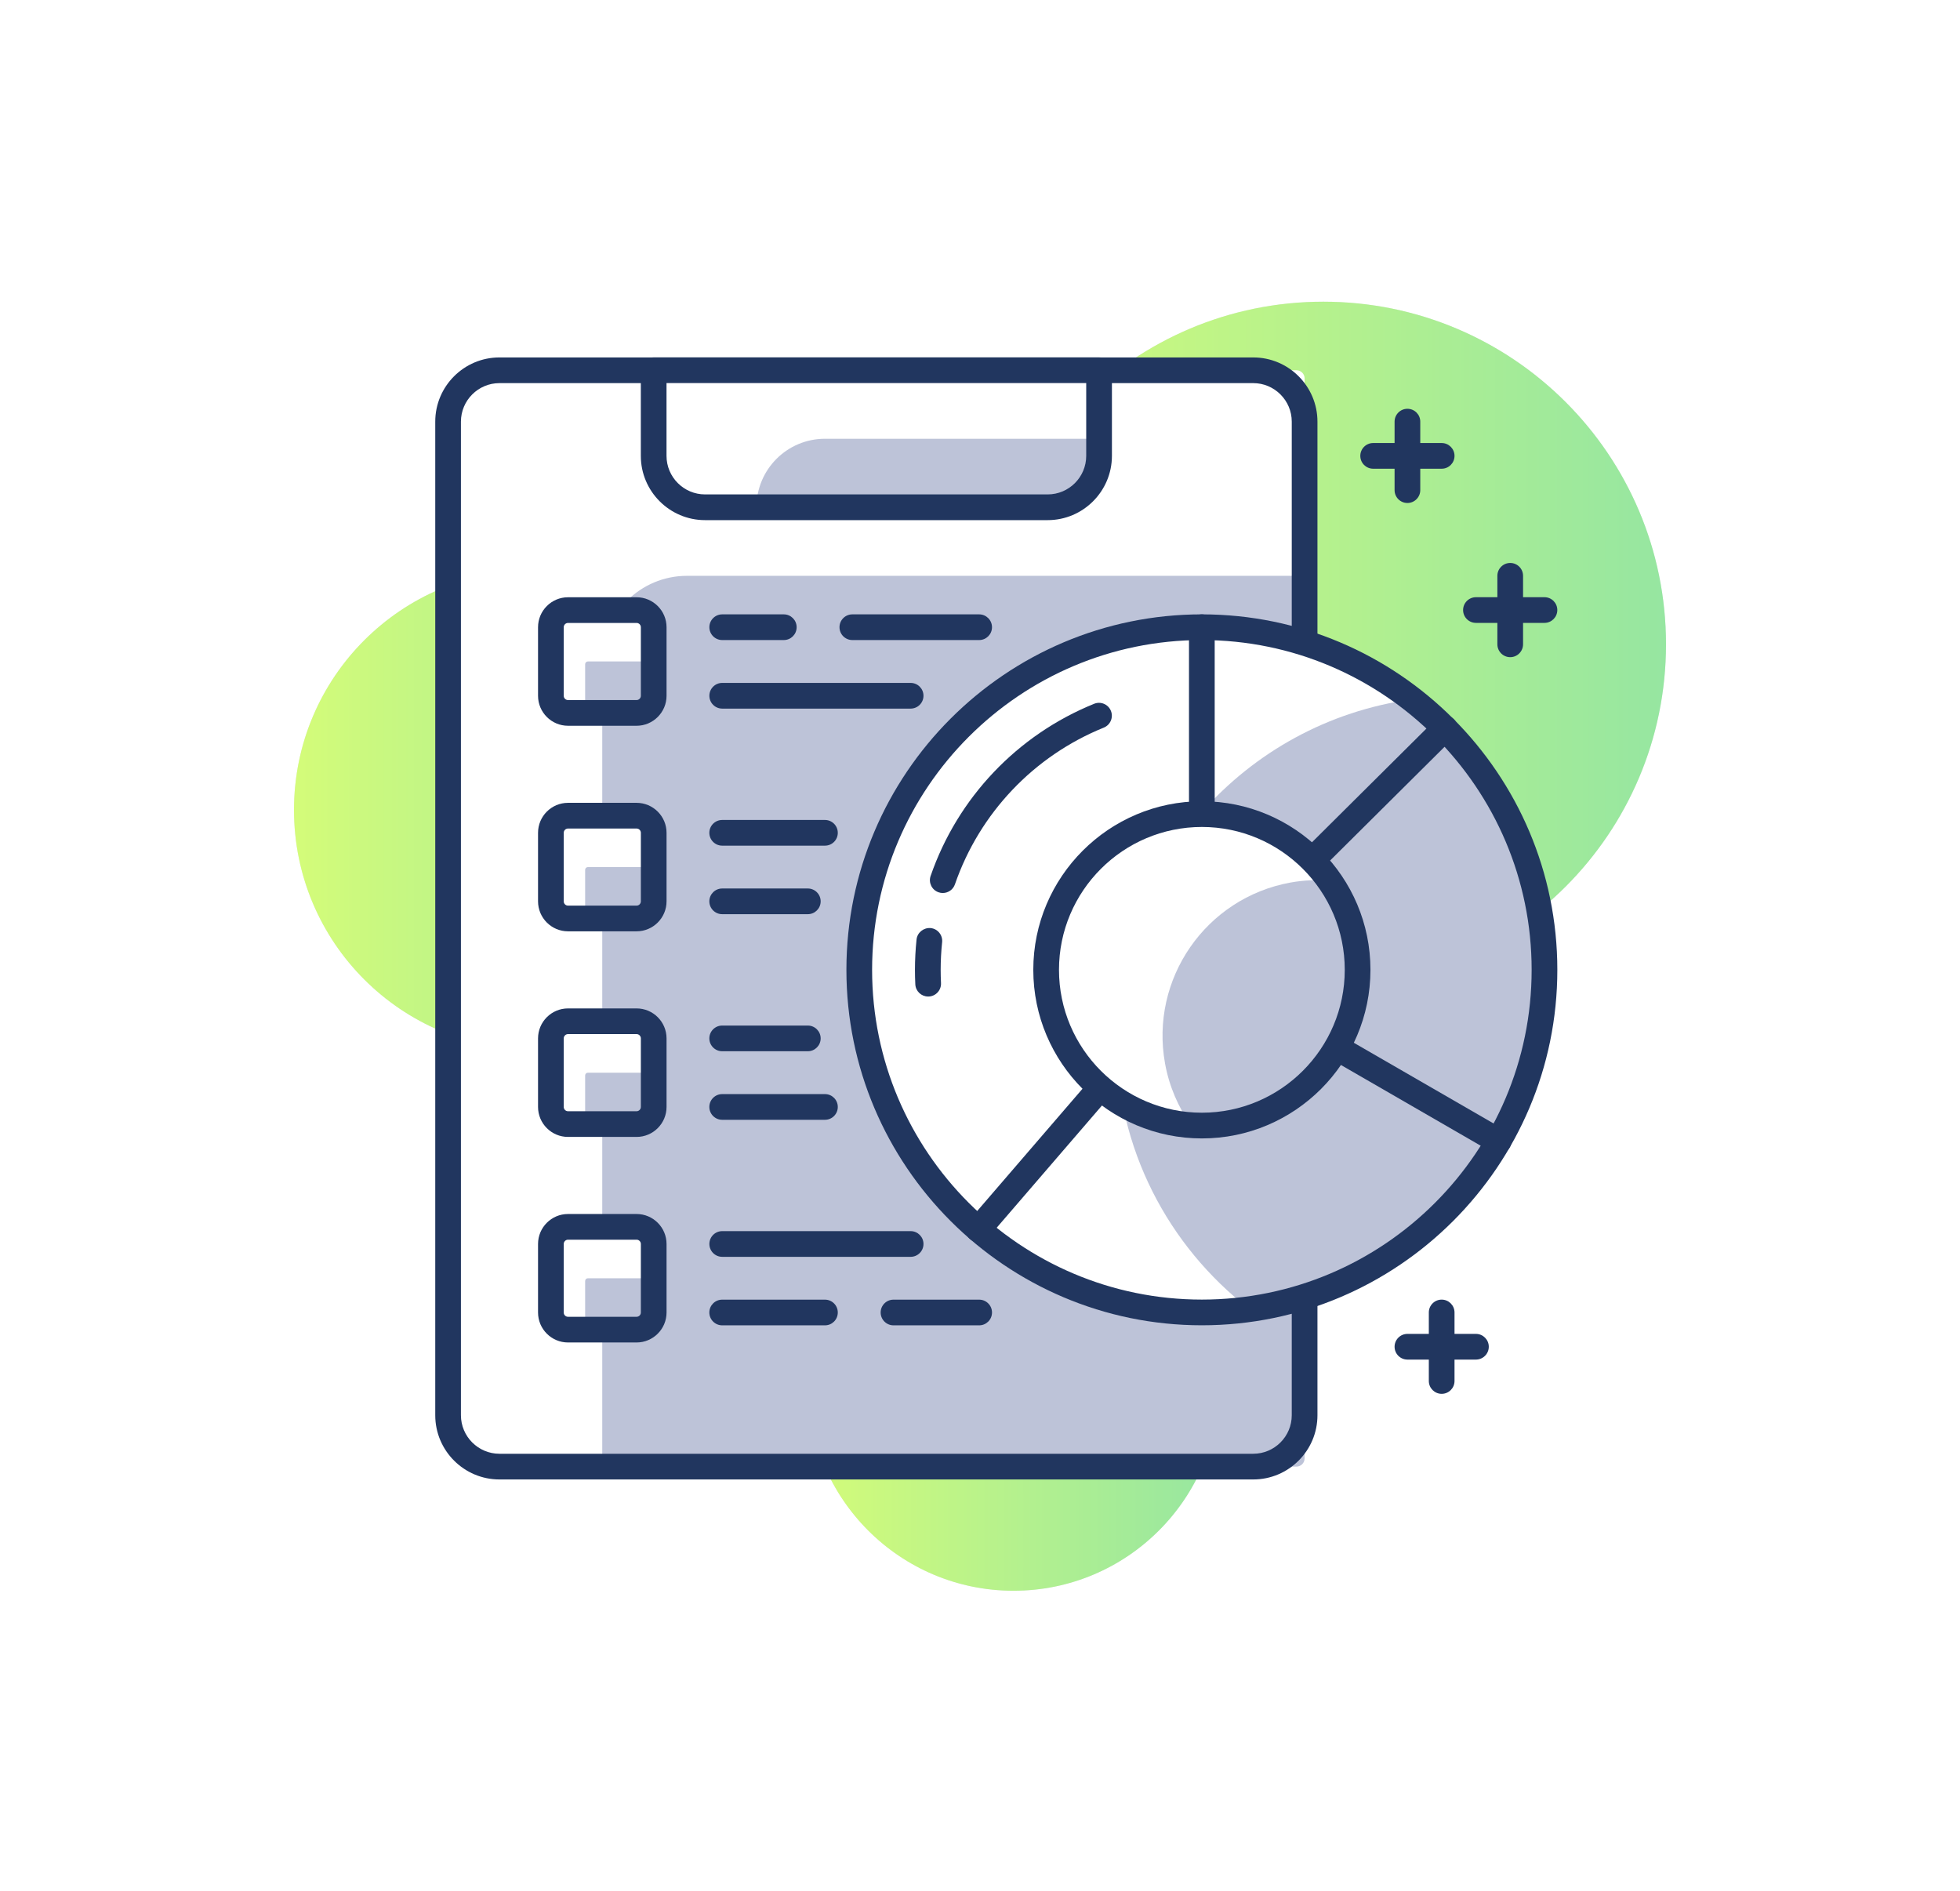 <?xml version="1.0" encoding="UTF-8"?> <svg xmlns="http://www.w3.org/2000/svg" width="200" height="193" viewBox="0 0 200 193" fill="none"> <g filter="url(#filter0_f_2_2865)"> <path d="M54.472 107.114C67.988 107.114 78.944 96.158 78.944 82.642C78.944 69.126 67.988 58.17 54.472 58.17C40.956 58.17 30 69.126 30 82.642C30 96.158 40.956 107.114 54.472 107.114Z" fill="#E8EBEC"></path> <path d="M54.472 107.114C67.988 107.114 78.944 96.158 78.944 82.642C78.944 69.126 67.988 58.17 54.472 58.17C40.956 58.17 30 69.126 30 82.642C30 96.158 40.956 107.114 54.472 107.114Z" fill="url(#paint0_linear_2_2865)"></path> </g> <g filter="url(#filter1_f_2_2865)"> <path d="M103.425 162.322C115.009 162.322 124.399 152.931 124.399 141.347C124.399 129.763 115.009 120.372 103.425 120.372C91.841 120.372 82.45 129.763 82.45 141.347C82.45 152.931 91.841 162.322 103.425 162.322Z" fill="#E8EBEC"></path> <path d="M103.425 162.322C115.009 162.322 124.399 152.931 124.399 141.347C124.399 129.763 115.009 120.372 103.425 120.372C91.841 120.372 82.45 129.763 82.45 141.347C82.45 152.931 91.841 162.322 103.425 162.322Z" fill="url(#paint1_linear_2_2865)"></path> </g> <g filter="url(#filter2_f_2_2865)"> <path d="M135.039 100.708C154.347 100.708 170 85.055 170 65.747C170 46.439 154.347 30.786 135.039 30.786C115.731 30.786 100.078 46.439 100.078 65.747C100.078 85.055 115.731 100.708 135.039 100.708Z" fill="#E8EBEC"></path> <path d="M135.039 100.708C154.347 100.708 170 85.055 170 65.747C170 46.439 154.347 30.786 135.039 30.786C115.731 30.786 100.078 46.439 100.078 65.747C100.078 85.055 115.731 100.708 135.039 100.708Z" fill="url(#paint2_linear_2_2865)"></path> </g> <path d="M132.287 149.655H46.56C46.097 149.655 45.724 149.282 45.724 148.819V38.617C45.724 38.154 46.097 37.781 46.56 37.781H132.287C132.75 37.781 133.123 38.154 133.123 38.617V148.819C133.123 149.282 132.75 149.655 132.287 149.655Z" fill="white"></path> <path d="M132.286 149.655H61.455V67.403C61.455 62.629 65.326 58.758 70.1 58.758H133.123V148.818C133.123 149.281 132.749 149.655 132.286 149.655Z" fill="#BDC3D8"></path> <path d="M127.88 150.966H50.966C47.352 150.966 44.413 148.026 44.413 144.412V43.026C44.413 39.412 47.352 36.473 50.966 36.473H127.88C131.494 36.473 134.434 39.412 134.434 43.026V144.412C134.436 148.026 131.494 150.966 127.88 150.966ZM50.966 39.094C48.797 39.094 47.034 40.859 47.034 43.026V144.412C47.034 146.579 48.799 148.344 50.966 148.344H127.88C130.05 148.344 131.812 146.579 131.812 144.412V43.026C131.812 40.859 130.047 39.094 127.88 39.094H50.966Z" fill="#21365F"></path> <path d="M111.311 51.764H67.535C67.072 51.764 66.698 51.39 66.698 50.927V37.781H112.148V50.927C112.148 51.388 111.774 51.764 111.311 51.764Z" fill="white"></path> <path d="M106.905 51.764H77.19C77.19 47.901 80.319 44.772 84.182 44.772H112.151V46.521C112.148 49.413 109.8 51.764 106.905 51.764Z" fill="#BDC3D8"></path> <path d="M106.905 53.075H71.944C68.33 53.075 65.391 50.132 65.391 46.521V37.781C65.391 37.055 65.979 36.47 66.701 36.47H112.151C112.876 36.47 113.462 37.058 113.462 37.781V46.521C113.459 50.13 110.52 53.075 106.905 53.075ZM68.012 39.089V46.518C68.012 48.685 69.778 50.45 71.944 50.45H106.905C109.075 50.45 110.838 48.685 110.838 46.518V39.089H68.012Z" fill="#21365F"></path> <path d="M122.64 133.923C141.948 133.923 157.601 118.271 157.601 98.962C157.601 79.654 141.948 64.001 122.64 64.001C103.331 64.001 87.679 79.654 87.679 98.962C87.679 118.271 103.331 133.923 122.64 133.923Z" fill="white"></path> <path d="M157.6 98.962C157.6 87.729 152.282 77.761 144.049 71.367C127.026 73.715 113.905 88.287 113.905 105.954C113.905 117.19 119.223 127.155 127.456 133.552C144.479 131.201 157.6 116.632 157.6 98.962Z" fill="#BDC3D8"></path> <path d="M122.64 135.234C102.641 135.234 86.368 118.961 86.368 98.962C86.368 78.963 102.641 62.69 122.64 62.69C142.639 62.69 158.912 78.96 158.912 98.962C158.912 118.961 142.639 135.234 122.64 135.234ZM122.64 65.312C104.086 65.312 88.99 80.408 88.99 98.962C88.99 117.516 104.086 132.612 122.64 132.612C141.194 132.612 156.29 117.519 156.29 98.962C156.29 80.411 141.194 65.312 122.64 65.312Z" fill="#21365F"></path> <path d="M96.201 91.123C96.059 91.123 95.914 91.103 95.772 91.05C95.089 90.816 94.723 90.066 94.96 89.385C97.724 81.395 103.807 74.992 111.652 71.813C112.324 71.542 113.088 71.869 113.358 72.538C113.629 73.21 113.305 73.972 112.636 74.245C105.494 77.137 99.955 82.968 97.44 90.244C97.253 90.785 96.745 91.123 96.201 91.123Z" fill="#21365F"></path> <path d="M94.707 101.687C94.013 101.687 93.433 101.143 93.399 100.44C93.374 99.952 93.363 99.456 93.363 98.962C93.363 97.936 93.419 96.893 93.525 95.869C93.603 95.15 94.255 94.642 94.966 94.701C95.686 94.776 96.21 95.42 96.135 96.143C96.037 97.077 95.987 98.028 95.987 98.962C95.987 99.417 95.998 99.866 96.021 100.315C96.057 101.034 95.499 101.651 94.774 101.687C94.749 101.687 94.727 101.687 94.707 101.687Z" fill="#21365F"></path> <path d="M122.64 100.273C122.47 100.273 122.299 100.239 122.135 100.172C121.647 99.969 121.326 99.489 121.326 98.959V64.001C121.326 63.276 121.915 62.69 122.637 62.69C123.359 62.69 123.948 63.279 123.948 64.001V95.811L146.512 73.391C147.028 72.884 147.856 72.886 148.367 73.4C148.877 73.915 148.874 74.744 148.361 75.254L123.56 99.896C123.312 100.139 122.98 100.273 122.64 100.273Z" fill="#21365F"></path> <path d="M99.83 126.756C99.526 126.756 99.222 126.653 98.977 126.438C98.427 125.967 98.366 125.138 98.837 124.592L121.647 98.109C122.06 97.632 122.752 97.512 123.295 97.83L153.568 115.311C154.196 115.673 154.411 116.471 154.048 117.101C153.685 117.728 152.882 117.943 152.258 117.583L122.925 100.641L100.823 126.301C100.566 126.603 100.198 126.756 99.83 126.756Z" fill="#21365F"></path> <path d="M107.002 101.796C105.438 93.162 111.169 84.893 119.803 83.326C128.44 81.761 136.709 87.495 138.274 96.129C139.841 104.763 134.107 113.035 125.473 114.6C116.839 116.167 108.57 110.433 107.002 101.796Z" fill="white"></path> <path d="M138.274 96.129C137.85 93.795 136.924 91.681 135.647 89.857C134.347 89.765 133.023 89.812 131.684 90.055C123.047 91.622 117.316 99.891 118.883 108.528C119.307 110.862 120.233 112.973 121.51 114.797C122.81 114.889 124.135 114.842 125.473 114.599C134.11 113.035 139.841 104.763 138.274 96.129Z" fill="#BDC3D8"></path> <path d="M122.64 116.167C113.155 116.167 105.438 108.447 105.438 98.962C105.438 89.478 113.155 81.761 122.64 81.761C132.125 81.761 139.842 89.478 139.842 98.962C139.842 108.447 132.125 116.167 122.64 116.167ZM122.64 84.385C114.6 84.385 108.06 90.922 108.06 98.962C108.06 107.003 114.6 113.542 122.64 113.542C130.68 113.542 137.22 107 137.22 98.962C137.22 90.922 130.68 84.385 122.64 84.385Z" fill="#21365F"></path> <path d="M66.422 72.745H56.491C56.338 72.745 56.212 72.619 56.212 72.466V62.532C56.212 62.378 56.338 62.253 56.491 62.253H66.422C66.576 62.253 66.701 62.378 66.701 62.532V72.466C66.701 72.622 66.578 72.745 66.422 72.745Z" fill="white"></path> <path d="M66.422 93.722H56.491C56.338 93.722 56.212 93.597 56.212 93.443V83.512C56.212 83.359 56.338 83.233 56.491 83.233H66.422C66.576 83.233 66.701 83.359 66.701 83.512V93.443C66.701 93.597 66.578 93.722 66.422 93.722Z" fill="white"></path> <path d="M66.422 114.703H56.491C56.338 114.703 56.212 114.577 56.212 114.424V104.493C56.212 104.339 56.338 104.214 56.491 104.214H66.422C66.576 104.214 66.701 104.339 66.701 104.493V114.424C66.701 114.577 66.578 114.703 66.422 114.703Z" fill="white"></path> <path d="M66.422 135.677H56.491C56.338 135.677 56.212 135.552 56.212 135.398V125.467C56.212 125.314 56.338 125.188 56.491 125.188H66.422C66.576 125.188 66.701 125.314 66.701 125.467V135.398C66.701 135.552 66.579 135.677 66.422 135.677Z" fill="white"></path> <path d="M66.422 72.744H59.709V67.775C59.709 67.621 59.835 67.496 59.988 67.496H66.701V72.465C66.701 72.621 66.578 72.744 66.422 72.744Z" fill="#BDC3D8"></path> <path d="M66.422 135.678H59.709V130.713C59.709 130.56 59.835 130.435 59.988 130.435H66.701V135.399C66.701 135.552 66.578 135.678 66.422 135.678Z" fill="#BDC3D8"></path> <path d="M66.422 93.722H59.709V88.757C59.709 88.604 59.835 88.478 59.988 88.478H66.701V93.443C66.701 93.596 66.578 93.722 66.422 93.722Z" fill="#BDC3D8"></path> <path d="M66.422 114.702H59.709V109.738C59.709 109.585 59.835 109.459 59.988 109.459H66.701V114.424C66.701 114.577 66.578 114.702 66.422 114.702Z" fill="#BDC3D8"></path> <path d="M64.956 74.058H57.961C56.274 74.058 54.902 72.686 54.902 70.999V64.004C54.902 62.317 56.274 60.945 57.961 60.945H64.956C66.643 60.945 68.015 62.317 68.015 64.004V70.999C68.015 72.683 66.64 74.058 64.956 74.058ZM57.961 63.566C57.721 63.566 57.523 63.764 57.523 64.004V70.999C57.523 71.238 57.719 71.436 57.961 71.436H64.956C65.195 71.436 65.394 71.238 65.394 70.999V64.004C65.394 63.764 65.198 63.566 64.956 63.566H57.961Z" fill="#21365F"></path> <path d="M64.956 95.033H57.961C56.274 95.033 54.902 93.661 54.902 91.973V84.982C54.902 83.294 56.274 81.922 57.961 81.922H64.956C66.643 81.922 68.015 83.294 68.015 84.982V91.973C68.015 93.661 66.64 95.033 64.956 95.033ZM57.961 84.544C57.721 84.544 57.523 84.739 57.523 84.982V91.973C57.523 92.216 57.719 92.411 57.961 92.411H64.956C65.195 92.411 65.394 92.216 65.394 91.973V84.982C65.394 84.739 65.198 84.544 64.956 84.544H57.961Z" fill="#21365F"></path> <path d="M64.956 116.013H57.961C56.274 116.013 54.902 114.641 54.902 112.954V105.959C54.902 104.272 56.274 102.9 57.961 102.9H64.956C66.643 102.9 68.015 104.272 68.015 105.959V112.954C68.015 114.641 66.64 116.013 64.956 116.013ZM57.961 105.521C57.721 105.521 57.523 105.719 57.523 105.959V112.954C57.523 113.194 57.719 113.392 57.961 113.392H64.956C65.195 113.392 65.394 113.194 65.394 112.954V105.959C65.394 105.719 65.198 105.521 64.956 105.521H57.961Z" fill="#21365F"></path> <path d="M64.956 136.988H57.961C56.274 136.988 54.902 135.616 54.902 133.929V126.937C54.902 125.25 56.274 123.878 57.961 123.878H64.956C66.643 123.878 68.015 125.25 68.015 126.937V133.929C68.015 135.616 66.64 136.988 64.956 136.988ZM57.961 126.499C57.721 126.499 57.523 126.697 57.523 126.937V133.929C57.523 134.172 57.719 134.367 57.961 134.367H64.956C65.195 134.367 65.394 134.172 65.394 133.929V126.937C65.394 126.697 65.198 126.499 64.956 126.499H57.961Z" fill="#21365F"></path> <path d="M99.914 65.312H86.973C86.248 65.312 85.663 64.724 85.663 64.001C85.663 63.276 86.251 62.69 86.973 62.69H99.914C100.639 62.69 101.224 63.279 101.224 64.001C101.224 64.726 100.636 65.312 99.914 65.312Z" fill="#21365F"></path> <path d="M79.979 65.312H73.695C72.97 65.312 72.385 64.724 72.385 64.001C72.385 63.276 72.973 62.69 73.695 62.69H79.979C80.704 62.69 81.29 63.279 81.29 64.001C81.29 64.726 80.704 65.312 79.979 65.312Z" fill="#21365F"></path> <path d="M92.922 72.307H73.695C72.97 72.307 72.385 71.718 72.385 70.996C72.385 70.271 72.973 69.685 73.695 69.685H92.922C93.647 69.685 94.233 70.273 94.233 70.996C94.233 71.718 93.644 72.307 92.922 72.307Z" fill="#21365F"></path> <path d="M84.179 86.292H73.693C72.968 86.292 72.382 85.704 72.382 84.982C72.382 84.257 72.97 83.671 73.693 83.671H84.179C84.904 83.671 85.489 84.259 85.489 84.982C85.489 85.707 84.904 86.292 84.179 86.292Z" fill="#21365F"></path> <path d="M82.43 93.284H73.693C72.968 93.284 72.382 92.696 72.382 91.973C72.382 91.248 72.97 90.663 73.693 90.663H82.43C83.155 90.663 83.741 91.251 83.741 91.973C83.741 92.698 83.155 93.284 82.43 93.284Z" fill="#21365F"></path> <path d="M82.43 107.27H73.693C72.968 107.27 72.382 106.682 72.382 105.96C72.382 105.235 72.97 104.649 73.693 104.649H82.43C83.155 104.649 83.741 105.237 83.741 105.96C83.741 106.682 83.155 107.27 82.43 107.27Z" fill="#21365F"></path> <path d="M84.179 114.265H73.693C72.968 114.265 72.382 113.676 72.382 112.954C72.382 112.229 72.97 111.643 73.693 111.643H84.179C84.904 111.643 85.489 112.232 85.489 112.954C85.489 113.676 84.904 114.265 84.179 114.265Z" fill="#21365F"></path> <path d="M92.922 128.248H73.695C72.97 128.248 72.385 127.66 72.385 126.937C72.385 126.212 72.973 125.626 73.695 125.626H92.922C93.647 125.626 94.233 126.215 94.233 126.937C94.233 127.662 93.644 128.248 92.922 128.248Z" fill="#21365F"></path> <path d="M99.914 135.239H91.174C90.451 135.239 89.863 134.651 89.863 133.928C89.863 133.203 90.451 132.618 91.174 132.618H99.914C100.639 132.618 101.225 133.206 101.225 133.928C101.225 134.654 100.636 135.239 99.914 135.239Z" fill="#21365F"></path> <path d="M84.179 135.239H73.693C72.968 135.239 72.382 134.651 72.382 133.928C72.382 133.203 72.97 132.618 73.693 132.618H84.179C84.904 132.618 85.489 133.206 85.489 133.928C85.489 134.654 84.904 135.239 84.179 135.239Z" fill="#21365F"></path> <path d="M147.109 47.828H140.117C139.395 47.828 138.807 47.24 138.807 46.518C138.807 45.793 139.395 45.207 140.117 45.207H147.109C147.834 45.207 148.42 45.795 148.42 46.518C148.42 47.243 147.834 47.828 147.109 47.828Z" fill="#21365F"></path> <path d="M143.614 51.326C142.892 51.326 142.304 50.738 142.304 50.015V43.024C142.304 42.298 142.892 41.713 143.614 41.713C144.34 41.713 144.925 42.301 144.925 43.024V50.015C144.925 50.738 144.337 51.326 143.614 51.326Z" fill="#21365F"></path> <path d="M157.598 63.56H150.607C149.882 63.56 149.296 62.972 149.296 62.25C149.296 61.527 149.884 60.939 150.607 60.939H157.598C158.323 60.939 158.909 61.527 158.909 62.25C158.909 62.972 158.323 63.56 157.598 63.56Z" fill="#21365F"></path> <path d="M154.104 67.058C153.379 67.058 152.793 66.469 152.793 65.747V58.756C152.793 58.031 153.381 57.445 154.104 57.445C154.829 57.445 155.414 58.033 155.414 58.756V65.747C155.414 66.469 154.826 67.058 154.104 67.058Z" fill="#21365F"></path> <path d="M150.606 138.734H143.614C142.892 138.734 142.304 138.145 142.304 137.423C142.304 136.698 142.892 136.112 143.614 136.112H150.606C151.331 136.112 151.917 136.701 151.917 137.423C151.917 138.145 151.328 138.734 150.606 138.734Z" fill="#21365F"></path> <path d="M147.109 142.228C146.387 142.228 145.798 141.64 145.798 140.918V133.926C145.798 133.201 146.387 132.615 147.109 132.615C147.834 132.615 148.42 133.204 148.42 133.926V140.918C148.42 141.643 147.834 142.228 147.109 142.228Z" fill="#21365F"></path> <defs> <filter id="filter0_f_2_2865" x="0" y="28.17" width="108.944" height="108.944" filterUnits="userSpaceOnUse" color-interpolation-filters="sRGB"> <feFlood flood-opacity="0" result="BackgroundImageFix"></feFlood> <feBlend mode="normal" in="SourceGraphic" in2="BackgroundImageFix" result="shape"></feBlend> <feGaussianBlur stdDeviation="15" result="effect1_foregroundBlur_2_2865"></feGaussianBlur> </filter> <filter id="filter1_f_2_2865" x="52.45" y="90.372" width="101.95" height="101.95" filterUnits="userSpaceOnUse" color-interpolation-filters="sRGB"> <feFlood flood-opacity="0" result="BackgroundImageFix"></feFlood> <feBlend mode="normal" in="SourceGraphic" in2="BackgroundImageFix" result="shape"></feBlend> <feGaussianBlur stdDeviation="15" result="effect1_foregroundBlur_2_2865"></feGaussianBlur> </filter> <filter id="filter2_f_2_2865" x="70.078" y="0.786" width="129.922" height="129.922" filterUnits="userSpaceOnUse" color-interpolation-filters="sRGB"> <feFlood flood-opacity="0" result="BackgroundImageFix"></feFlood> <feBlend mode="normal" in="SourceGraphic" in2="BackgroundImageFix" result="shape"></feBlend> <feGaussianBlur stdDeviation="15" result="effect1_foregroundBlur_2_2865"></feGaussianBlur> </filter> <linearGradient id="paint0_linear_2_2865" x1="30" y1="82.642" x2="78.944" y2="82.642" gradientUnits="userSpaceOnUse"> <stop stop-color="#D4FC79"></stop> <stop offset="1" stop-color="#96E6A1"></stop> </linearGradient> <linearGradient id="paint1_linear_2_2865" x1="82.45" y1="141.347" x2="124.399" y2="141.347" gradientUnits="userSpaceOnUse"> <stop stop-color="#D4FC79"></stop> <stop offset="1" stop-color="#96E6A1"></stop> </linearGradient> <linearGradient id="paint2_linear_2_2865" x1="100.078" y1="65.747" x2="170" y2="65.747" gradientUnits="userSpaceOnUse"> <stop stop-color="#D4FC79"></stop> <stop offset="1" stop-color="#96E6A1"></stop> </linearGradient> </defs> </svg> 